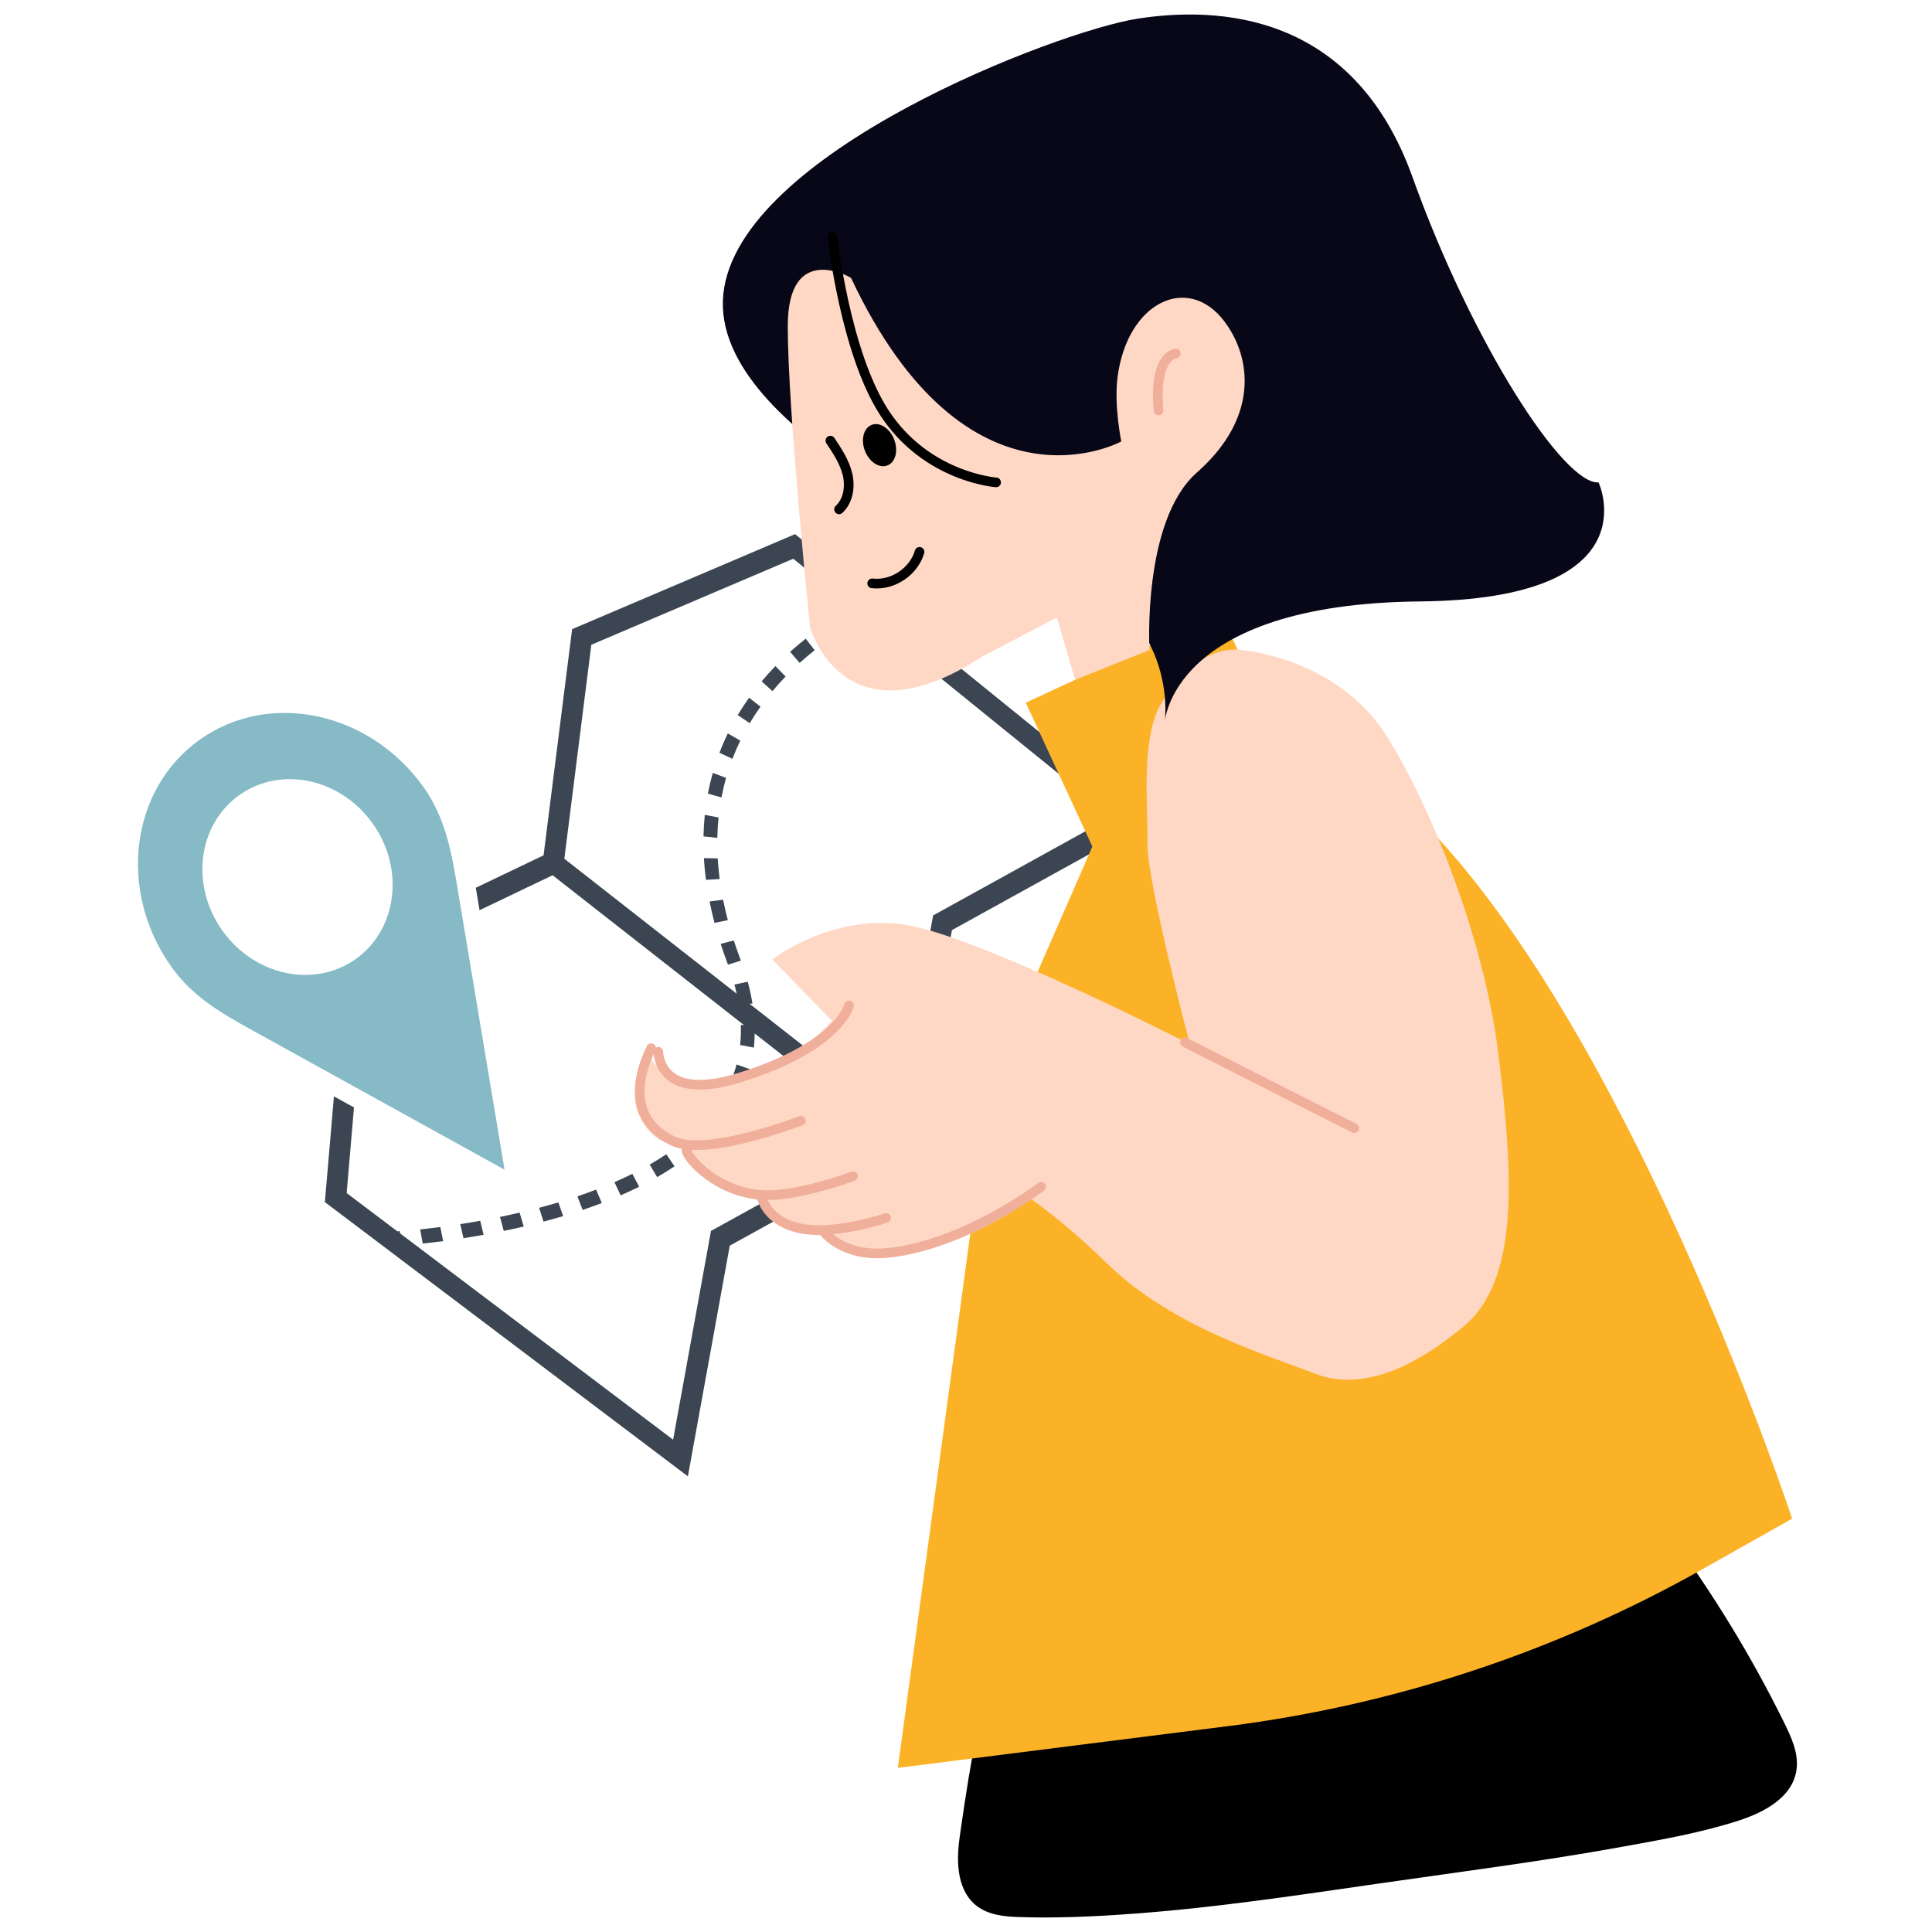 <?xml version="1.0" encoding="utf-8"?>
<!-- Generator: Adobe Illustrator 26.0.3, SVG Export Plug-In . SVG Version: 6.00 Build 0)  -->
<svg version="1.1" id="Layer_1" xmlns="http://www.w3.org/2000/svg" xmlns:xlink="http://www.w3.org/1999/xlink" x="0px" y="0px"
	 viewBox="0 0 400 400" style="enable-background:new 0 0 400 400;" xml:space="preserve">
<style type="text/css">
	.st0{fill:#85BAC6;}
	.st1{fill:none;}
	.st2{fill:#3C4552;}
	.st3{fill:#FCB227;}
	.st4{fill:#FFD8C5;}
	.st5{fill:#080717;}
	.st6{fill:none;stroke:#F0AF9B;stroke-width:2;stroke-linecap:round;stroke-linejoin:round;stroke-miterlimit:10;}
	.st7{fill:none;stroke:#000000;stroke-width:2;stroke-linecap:round;stroke-linejoin:round;stroke-miterlimit:10;}
</style>
<g>
	<g>
		<g>
			<path class="st0" d="M41.43,153.09c-14.45,10.22-17.13,31.27-6,47c4.39,6.21,10.21,9.57,16.65,13.13l52.38,28.95
				c0,0-9.86-58.99-9.86-59.03c-1.18-7.04-2.49-13.91-6.84-20.07C76.62,147.34,55.88,142.87,41.43,153.09z M73.62,198.58
				C65,204.67,52.64,202,46,192.62c-6.64-9.38-5.04-21.93,3.58-28.03s20.98-3.43,27.62,5.96C83.83,179.93,82.23,192.48,73.62,198.58
				z"/>
		</g>
		<g>
			<path class="st1" d="M91.75,256.95c-1.55,0.2-2.96,0.37-4.23,0.5L87,254.52c1.24-0.13,2.64-0.3,4.16-0.5L91.75,256.95z
				 M100.14,255.65c-1.45,0.26-2.85,0.49-4.18,0.7l-0.65-2.92c1.32-0.2,2.69-0.43,4.12-0.69L100.14,255.65z M108.43,253.94
				c-1.4,0.33-2.78,0.63-4.13,0.91l-0.78-2.89c1.33-0.27,2.69-0.57,4.06-0.89L108.43,253.94z M152.5,220.38l2.77,0.98
				c-0.38,1.43-0.87,2.85-1.47,4.22l-2.63-1.38C151.72,222.96,152.16,221.68,152.5,220.38z M149.3,227.75l2.45,1.73
				c-0.75,1.2-1.6,2.39-2.54,3.53l-2.25-2.01C147.83,229.95,148.62,228.85,149.3,227.75z M144.24,233.94l2.05,2.22
				c-0.99,0.96-2.07,1.91-3.21,2.81l-1.86-2.38C142.3,235.73,143.31,234.84,144.24,233.94z M134.51,241.11
				c1.2-0.69,2.36-1.41,3.45-2.14l1.69,2.51c-1.14,0.76-2.35,1.52-3.6,2.23L134.51,241.11z M127.21,244.75
				c1.28-0.56,2.52-1.14,3.71-1.72l1.41,2.67c-1.22,0.61-2.51,1.21-3.83,1.78L127.21,244.75z M119.53,247.69
				c1.3-0.44,2.59-0.9,3.87-1.39l1.18,2.77c-1.32,0.5-2.64,0.98-3.97,1.43L119.53,247.69z M111.61,250.06
				c1.32-0.35,2.65-0.72,3.99-1.12l1,2.84c-1.36,0.41-2.72,0.79-4.07,1.14L111.61,250.06z"/>
			<path class="st1" d="M179.25,127.86c-0.12,0.06-0.23,0.11-0.36,0.18l-0.45-0.83l-14.22-11.52l-41.8,17.81l-5.59,44.3l35.68,27.94
				c-0.14-0.63-0.29-1.25-0.46-1.89l2.75-0.58c0.41,1.52,0.74,3.04,0.98,4.51l-0.6,0.05l30.38,23.79l7.62-42.08l36.97-20.43
				L179.25,127.86z M153.28,198.58l0.11,0.31l-2.67,0.83l-0.1-0.27c-0.51-1.35-0.98-2.7-1.41-4.01l2.71-0.72
				C152.34,195.97,152.79,197.28,153.28,198.58z M150.69,190.51l-2.76,0.56c-0.39-1.47-0.74-2.96-1.03-4.43l2.8-0.37
				C149.99,187.67,150.32,189.1,150.69,190.51z M149,182.01l-2.84,0.16c-0.2-1.51-0.34-3.02-0.43-4.5l2.86,0.06
				C148.68,179.13,148.81,180.57,149,182.01z M148.51,173.47l-2.86-0.3c0.03-1.5,0.12-3.01,0.27-4.47l2.85,0.54
				C148.63,170.62,148.54,172.05,148.51,173.47z M149.37,165.09l-2.81-0.79c0.28-1.45,0.62-2.89,1.02-4.3l2.76,1.03
				C149.96,162.37,149.63,163.73,149.37,165.09z M151.64,157.11l-2.68-1.26c0.52-1.35,1.1-2.69,1.73-3.99l2.58,1.48
				C152.67,154.57,152.12,155.84,151.64,157.11z M155.21,149.73l-2.48-1.68c0.72-1.21,1.51-2.42,2.34-3.6l2.36,1.86
				C156.65,147.43,155.9,148.58,155.21,149.73z M159.92,143.09l-2.24-2.02c0.9-1.07,1.85-2.14,2.84-3.17l2.11,2.16
				C161.69,141.04,160.78,142.06,159.92,143.09z M165.56,137.24l-1.98-2.28c1.04-0.94,2.13-1.86,3.23-2.73l1.86,2.39
				C167.61,135.46,166.56,136.34,165.56,137.24z M175.35,130c-1.15,0.69-2.29,1.43-3.41,2.2l-1.73-2.49
				c1.16-0.8,2.36-1.57,3.55-2.29L175.35,130z"/>
			<path class="st2" d="M164.61,110.59l-46.16,19.67l-5.91,46.83l-14.03,6.71l0.77,4.65l15.13-7.24l39.62,31.02l-0.65-0.03
				c0.05,1.41,0,2.8-0.14,4.15l2.85,0.55c0.1-0.96,0.14-1.94,0.16-2.93l26.88,21.05l-35.93,19.83l-7.84,43.22l-56.53-42.71
				l-0.07-0.46c-0.19,0.01-0.33,0.02-0.49,0.04l-10.5-7.93l1.52-17.73l-4.15-2.28l-1.88,21.88l75.16,56.78l8.67-47.76l37.15-20.51
				l0.82-0.49l8.03-44.33l40.86-22.58L164.61,110.59z M193.19,189.53l-7.62,42.08l-30.38-23.79l0.6-0.05
				c-0.24-1.47-0.57-2.99-0.98-4.51l-2.75,0.58c0.17,0.63,0.32,1.26,0.46,1.89l-35.68-27.94l5.59-44.3l41.8-17.81l14.22,11.52
				l0.45,0.83c0.14-0.07,0.24-0.12,0.36-0.18l50.91,41.25L193.19,189.53z"/>
			<path class="st2" d="M130.92,243.03c-1.18,0.59-2.43,1.17-3.71,1.72l1.29,2.73c1.32-0.57,2.6-1.17,3.83-1.78L130.92,243.03z"/>
			<path class="st2" d="M123.41,246.3c-1.28,0.49-2.58,0.95-3.87,1.39l1.09,2.81c1.33-0.45,2.66-0.92,3.97-1.43L123.41,246.3z"/>
			<path class="st2" d="M137.96,238.97c-1.09,0.73-2.25,1.45-3.45,2.14l1.54,2.6c1.25-0.71,2.46-1.47,3.6-2.23L137.96,238.97z"/>
			<path class="st2" d="M163.58,134.96l1.98,2.28c1-0.9,2.04-1.78,3.11-2.62l-1.86-2.39C165.71,133.1,164.62,134.02,163.58,134.96z"
				/>
			<path class="st2" d="M146.3,236.16l-2.05-2.22c-0.93,0.9-1.95,1.79-3.02,2.65l1.86,2.38
				C144.23,238.07,145.31,237.12,146.3,236.16z"/>
			<path class="st2" d="M87.52,257.46c1.26-0.13,2.68-0.3,4.23-0.5l-0.59-2.92c-1.52,0.2-2.92,0.36-4.16,0.5L87.52,257.46z"/>
			<path class="st2" d="M95.95,256.35c1.34-0.21,2.74-0.44,4.18-0.7l-0.71-2.9c-1.43,0.26-2.8,0.49-4.12,0.69L95.95,256.35z"/>
			<path class="st2" d="M155.27,221.37l-2.77-0.98c-0.34,1.29-0.79,2.58-1.33,3.82l2.63,1.38
				C154.4,224.22,154.89,222.8,155.27,221.37z"/>
			<path class="st2" d="M104.3,254.85c1.35-0.28,2.73-0.58,4.13-0.91l-0.85-2.88c-1.38,0.32-2.74,0.62-4.06,0.89L104.3,254.85z"/>
			<path class="st2" d="M115.6,248.94c-1.33,0.4-2.66,0.77-3.99,1.12l0.92,2.86c1.35-0.36,2.71-0.74,4.07-1.14L115.6,248.94z"/>
			<path class="st2" d="M151.75,229.47l-2.45-1.73c-0.69,1.11-1.48,2.2-2.34,3.25l2.25,2.01C150.15,231.87,151,230.68,151.75,229.47
				z"/>
			<path class="st2" d="M146.56,164.31l2.81,0.79c0.26-1.36,0.58-2.73,0.96-4.05l-2.76-1.03
				C147.18,161.41,146.84,162.86,146.56,164.31z"/>
			<path class="st2" d="M152.74,148.05l2.48,1.68c0.69-1.15,1.43-2.3,2.23-3.42l-2.36-1.86
				C154.25,145.63,153.46,146.84,152.74,148.05z"/>
			<path class="st2" d="M148.96,155.85l2.68,1.26c0.49-1.28,1.04-2.55,1.63-3.78l-2.58-1.48
				C150.05,153.16,149.47,154.5,148.96,155.85z"/>
			<path class="st2" d="M157.69,141.07l2.24,2.02c0.86-1.03,1.77-2.04,2.72-3.02l-2.11-2.16C159.54,138.93,158.58,140,157.69,141.07
				z"/>
			<path class="st2" d="M150.62,199.45l0.1,0.27l2.67-0.83l-0.11-0.31c-0.49-1.3-0.95-2.6-1.36-3.87l-2.71,0.72
				C149.64,196.75,150.11,198.1,150.62,199.45z"/>
			<path class="st2" d="M171.94,132.2c1.12-0.77,2.27-1.51,3.41-2.2l-1.59-2.58c-1.19,0.72-2.39,1.49-3.55,2.29L171.94,132.2z"/>
			<path class="st2" d="M147.93,191.07l2.76-0.56c-0.37-1.41-0.7-2.84-0.98-4.24l-2.8,0.37C147.2,188.1,147.54,189.59,147.93,191.07
				z"/>
			<path class="st2" d="M145.65,173.17l2.86,0.3c0.03-1.42,0.12-2.84,0.26-4.22l-2.85-0.54
				C145.77,170.16,145.68,171.67,145.65,173.17z"/>
			<path class="st2" d="M146.16,182.16l2.84-0.16c-0.19-1.44-0.32-2.88-0.41-4.28l-2.86-0.06
				C145.82,179.14,145.96,180.65,146.16,182.16z"/>
		</g>
	</g>
	<g>
		<g>
			<path d="M371.92,366.6c-0.91,5.6-6.69,8.63-12.02,10.36c-7.59,2.45-15.7,3.89-23.56,5.31c-16.82,3.07-33.82,5.24-50.76,7.68
				c-16.74,2.41-33.49,4.96-50.36,6.22c-8.29,0.63-16.69,1.03-24.98,0.71c-3.32-0.13-6.72-0.75-8.97-3.13
				c-1.92-2.04-2.65-4.67-2.86-7.31c-0.24-2.85,0.22-5.71,0.63-8.54c0.45-3.14,0.93-6.28,1.44-9.43c1.03-6.29,2.25-12.59,3.95-18.78
				c3.32-12.16,8.61-23.93,17.39-33.75c0.23-0.25,0.48-0.41,0.73-0.5c1.36-1.3,2.97-2.35,4.77-3.15c2.79-1.25,5.81-1.99,8.82-2.58
				c4.1-0.8,8.2-1.53,12.29-2.29c8.27-1.54,16.53-3.14,24.83-4.53c8.26-1.39,16.59-2.54,24.97-3.08c7.95-0.49,16.36-0.72,24.14,0.89
				c14.65,3.02,22.73,15.7,30.01,26.56c4.17,6.22,8.07,12.61,11.66,19.14c1.82,3.3,3.56,6.64,5.23,10.01
				C370.83,359.6,372.49,362.99,371.92,366.6z"/>
			
				<rect x="221.42" y="133.69" transform="matrix(0.907 -0.42 0.42 0.907 -44.606 117.22)" class="st3" width="44.42" height="52.23"/>
			<path class="st3" d="M185.89,366.02l15.93-117.49c2.29-16.89,6.91-33.37,13.74-48.99L229,168.78c0,0,26.88-41.01,68.81,4.83
				c41.93,45.84,73.23,140.81,73.23,140.81l-18.46,10.41c-30.37,17.12-63.78,28.18-98.36,32.55L185.89,366.02z"/>
			<path class="st4" d="M175.94,215.15l-16.05-16.51c0,0,12.42-9.69,27.86-7.12c15.45,2.57,58.6,24.68,58.6,24.68
				s-8.93-33.92-8.78-41.49c0.15-7.57-1.51-22.26,3.03-29.38c4.54-7.12,10.15-11.51,16.51-10.75c6.36,0.76,21.5,4.24,30.13,18.02
				c8.63,13.78,19.99,41.04,23.02,65.87s4.39,46.49-7.27,56.18c-11.66,9.69-22.11,13.17-30.89,9.69
				c-8.78-3.48-29.23-9.39-42.85-22.71c-13.63-13.33-22.71-17.72-22.71-17.72L175.94,215.15z"/>
			<path class="st5" d="M210.85,115.27c0,0-64.17-25.16-61.09-54.42c3.08-29.26,69.31-54.42,85.73-56.98s44.66-1.54,56.98,32.86
				c12.32,34.4,31.32,63.66,38.5,63.15c0,0,11.32,24.16-36.96,24.64c-51.85,0.51-52.88,25.16-52.88,25.16
				S245.28,122.56,210.85,115.27z"/>
			<path class="st4" d="M218.81,127.85l3.77,12.89l15.4-6.16c0,0-1.51-26.78,9.83-36.76c12.83-11.29,11.4-23.74,5.65-31.32
				c-7.51-9.89-20.05-4.01-22.08,11.55c-0.77,5.9,0.77,13.35,0.77,13.35s-31.83,17.45-55.96-33.88c0,0-13.09-7.7-13.09,10.01
				c0,17.71,4.62,62.38,4.62,62.38s6.93,24.64,35.42,6.16"/>
			<path class="st6" d="M243.45,73.18c0,0-4.62,0.26-3.59,11.81"/>
			<path class="st7" d="M172.35,49.05c0,0,2.63,23.99,10.78,36.45c8.73,13.35,23.1,14.37,23.1,14.37"/>
			<path class="st7" d="M171.92,91.23c1.45,2.17,2.93,4.41,3.54,6.95c0.61,2.54,0.18,5.5-1.74,7.28"/>
			<path class="st7" d="M180.58,120.78c4.24,0.49,8.61-2.42,9.8-6.52"/>
			<path d="M179.08,93.35c0.91,2.32,2.99,3.67,4.66,3.01c1.67-0.65,2.28-3.06,1.38-5.38c-0.91-2.32-2.99-3.67-4.66-3.01
				C178.79,88.63,178.18,91.04,179.08,93.35z"/>
			<path class="st6" d="M280.38,233.57c0,0-17.54-8.83-35.04-17.77"/>
			<path class="st4" d="M134.1,218.33c-0.28-0.47-3.85,7.63-2.12,11.81c3.43,8.28,9.09,6.56,9.09,6.56s3.83,10.8,16.35,10.8
				c1.11,0,2.12,6.97,13.33,8.08c2.33,0.23,3.61,6.1,16.56,3.94c19.38-3.23,31.7-16.25,31.7-16.25l-39.37-41.59
				c0,0-8.95,15.05-20.29,18.88C143.49,225.9,137.13,223.38,134.1,218.33z"/>
			<g>
				<path class="st6" d="M136.3,217.76c0,0-0.06,10.44,16.27,5.52c16.76-5.05,22.21-11.91,23.22-15.14"/>
				<path class="st6" d="M165.81,232.02c0,0-19.51,7.61-26.56,4.18c-7.87-3.84-8.29-11.23-4.44-19.18"/>
				<path class="st6" d="M176.61,243.52c0,0-11.66,4.4-18.99,3.89c-10.09-0.72-16.58-8.97-15.35-9.69"/>
				<path class="st6" d="M183.46,252.15c0,0-6.21,2.24-13.2,2.53c-6.99,0.29-11.84-2.92-12.65-7.27"/>
				<path class="st6" d="M215.57,245.69c0,0-15.55,11.91-31.48,13.68c-9.87,1.1-13.82-4.69-13.82-4.69"/>
			</g>
		</g>
	</g>
</g>
</svg>
